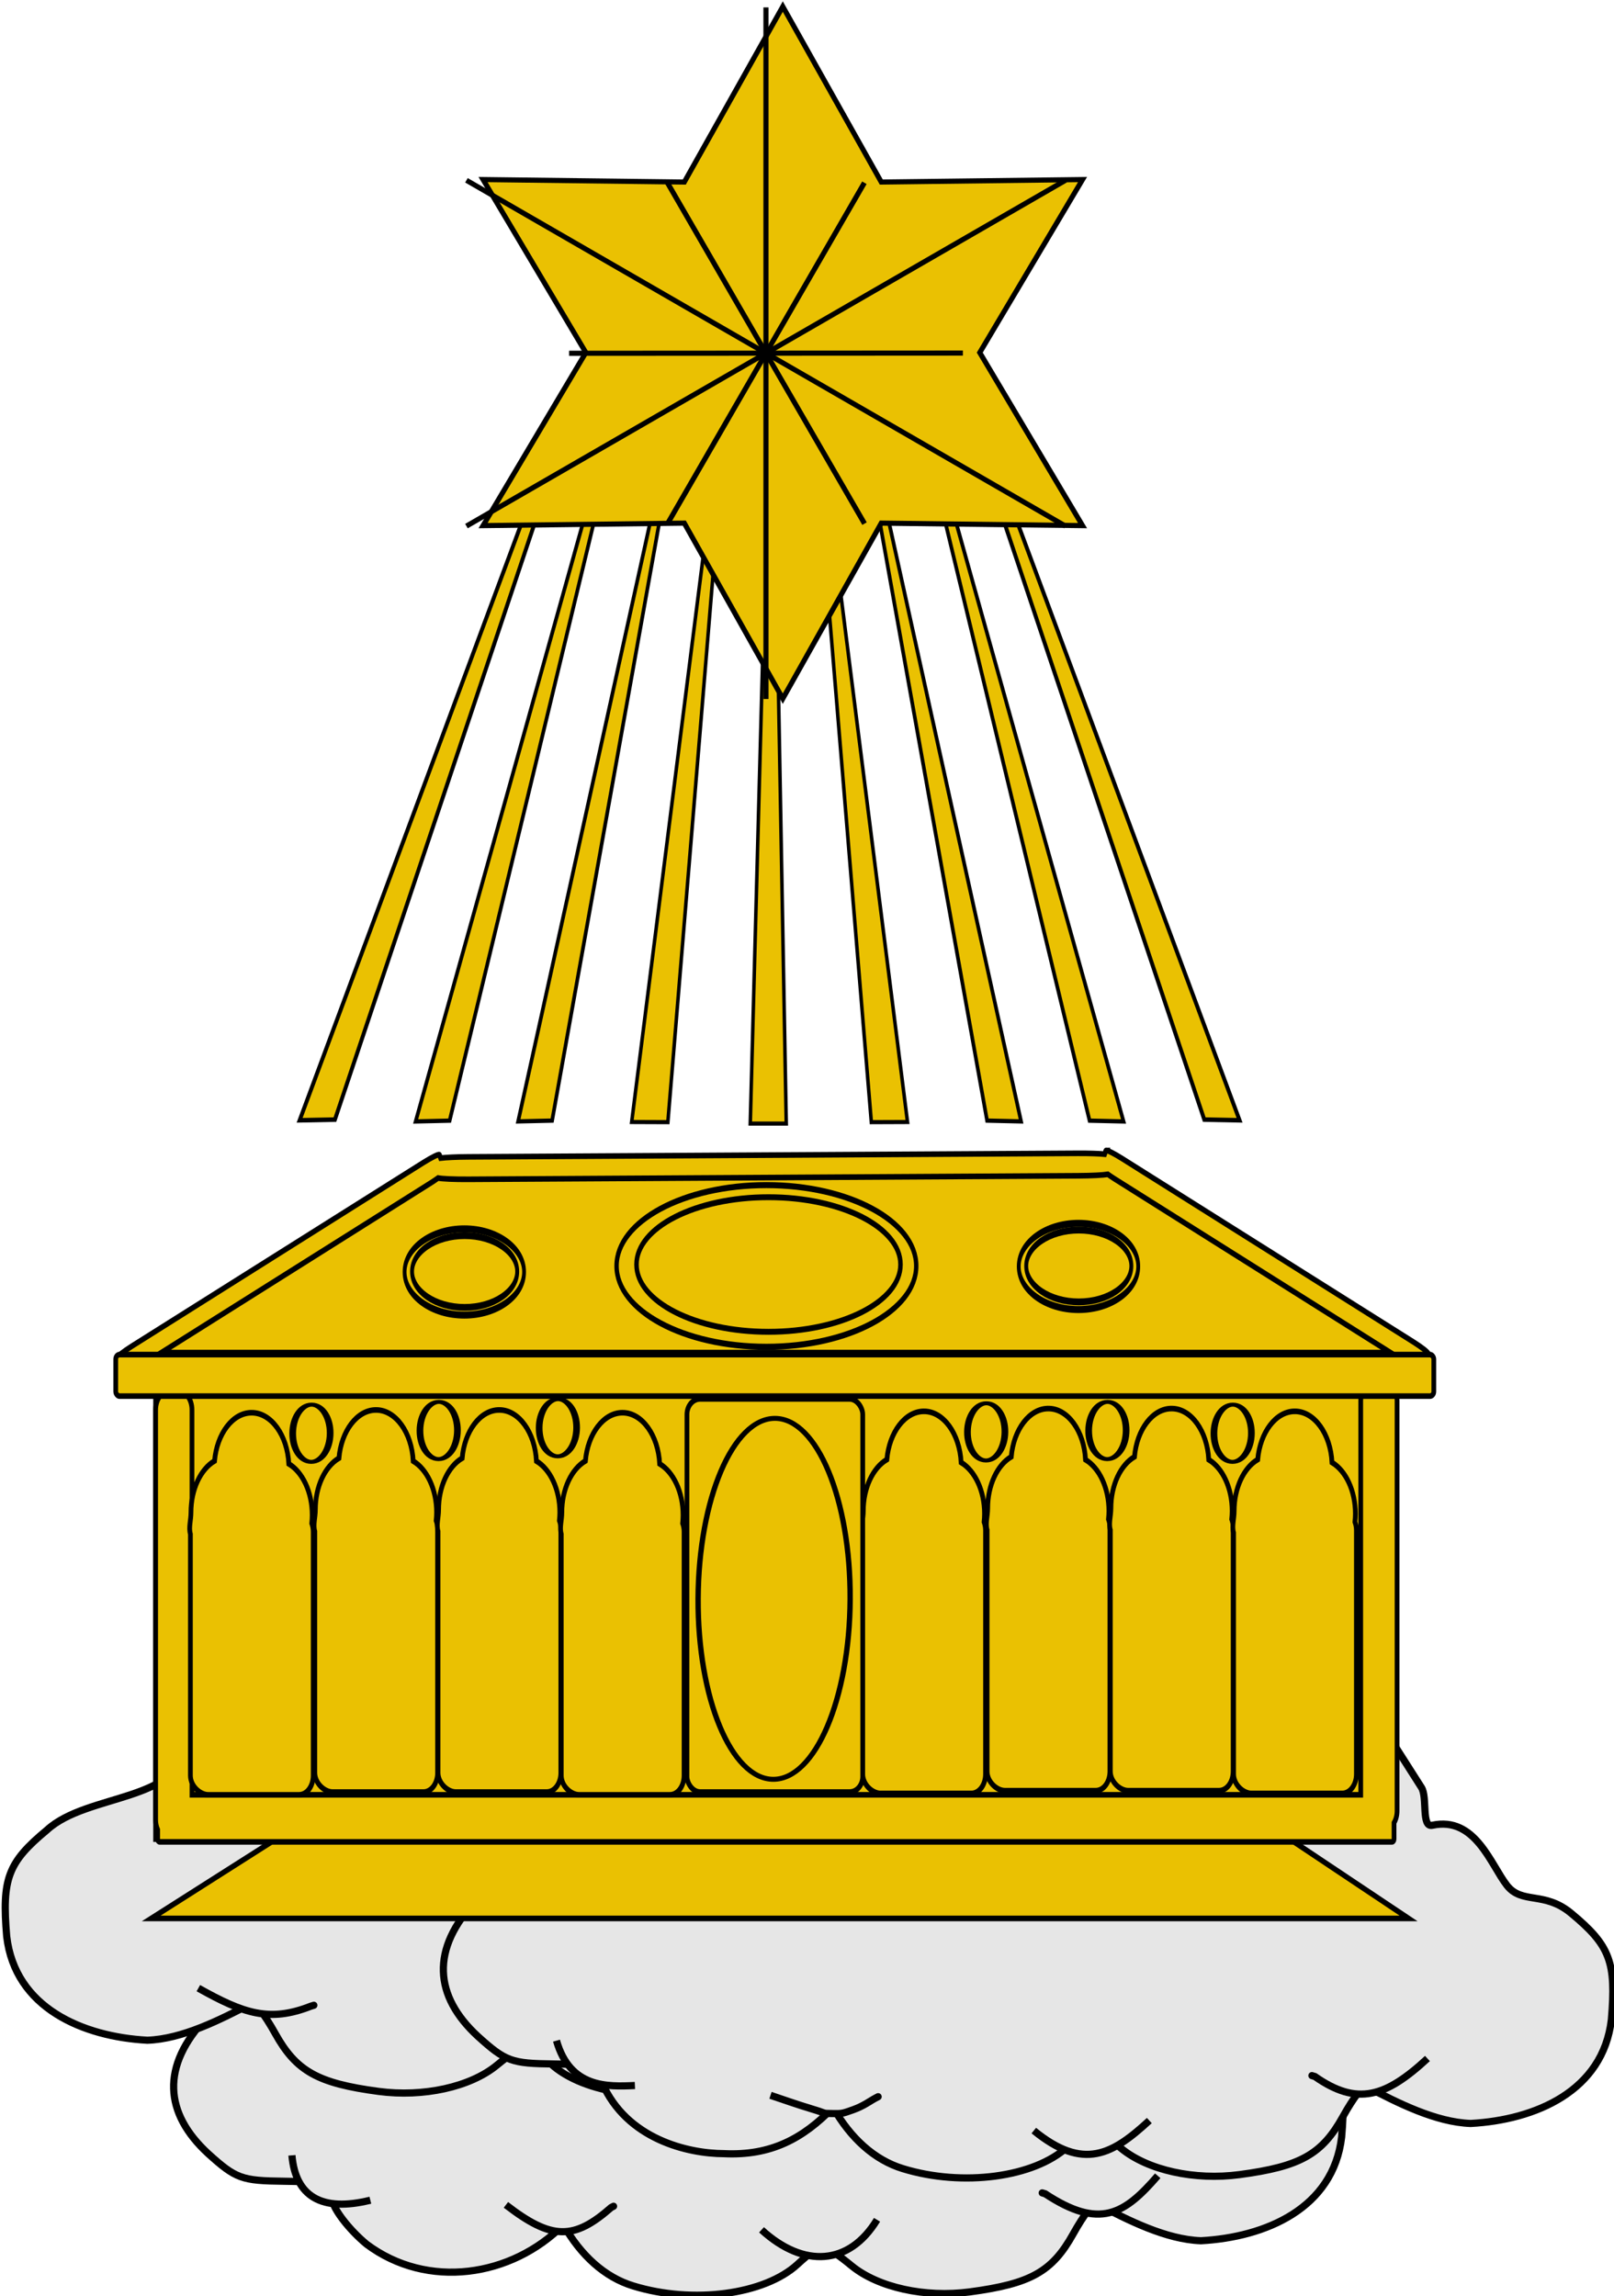 <?xml version="1.0" encoding="UTF-8" standalone="no"?>
<!-- Created with Inkscape (http://www.inkscape.org/) -->

<svg
   xmlns:dc="http://purl.org/dc/elements/1.1/"
   xmlns:cc="http://creativecommons.org/ns#"
   xmlns:rdf="http://www.w3.org/1999/02/22-rdf-syntax-ns#"
   xmlns:svg="http://www.w3.org/2000/svg"
   xmlns="http://www.w3.org/2000/svg"
   xmlns:xlink="http://www.w3.org/1999/xlink"
   xmlns:sodipodi="http://sodipodi.sourceforge.net/DTD/sodipodi-0.dtd"
   xmlns:inkscape="http://www.inkscape.org/namespaces/inkscape"
   id="svg2"
   version="1.1"
   inkscape:version="0.91 r13725"
   width="702.829"
   height="1000.014"
   viewBox="0 0 702.829 1000.014"
   sodipodi:docname="Escudo de la Archidiócesis de Santiago.svg">
  <defs
     id="defs6">
    <linearGradient
       id="linearGradient6336">
      <stop
         id="stop6338"
         offset="0"
         style="stop-color:#746f61;stop-opacity:1;" />
      <stop
         style="stop-color:#a6a195;stop-opacity:1;"
         offset="0.505"
         id="stop6344" />
      <stop
         id="stop6340"
         offset="1"
         style="stop-color:#777162;stop-opacity:1;" />
    </linearGradient>
    <linearGradient
       gradientTransform="matrix(1.008,0,0,1.223,-1.613,-145.816)"
       gradientUnits="userSpaceOnUse"
       y2="724.346"
       x2="310.169"
       y1="724.346"
       x1="183.365"
       id="linearGradient6342"
       xlink:href="#linearGradient6336"
       inkscape:collect="always" />
    <linearGradient
       y2="724.346"
       x2="310.169"
       y1="724.346"
       x1="183.365"
       gradientTransform="matrix(1.008,0,0,1.223,277.609,-145.816)"
       gradientUnits="userSpaceOnUse"
       id="linearGradient6383"
       xlink:href="#linearGradient6336"
       inkscape:collect="always" />
    <linearGradient
       gradientUnits="userSpaceOnUse"
       y2="643.046"
       x2="571.008"
       y1="643.046"
       x1="475.85"
       id="linearGradient7370"
       xlink:href="#linearGradient6336"
       inkscape:collect="always" />
    <linearGradient
       gradientTransform="translate(-279.377,0.15)"
       y2="643.046"
       x2="571.008"
       y1="643.046"
       x1="475.85"
       gradientUnits="userSpaceOnUse"
       id="linearGradient7374"
       xlink:href="#linearGradient6336"
       inkscape:collect="always" />
    <linearGradient
       gradientTransform="matrix(0.622,0,0,0.561,-178.065,152.643)"
       y2="643.046"
       x2="571.008"
       y1="643.046"
       x1="475.85"
       gradientUnits="userSpaceOnUse"
       id="linearGradient7378"
       xlink:href="#linearGradient6336"
       inkscape:collect="always" />
    <linearGradient
       y2="643.046"
       x2="571.008"
       y1="643.046"
       x1="475.85"
       gradientTransform="matrix(0.622,0,0,0.586,295.493,137.164)"
       gradientUnits="userSpaceOnUse"
       id="linearGradient8351"
       xlink:href="#linearGradient6336"
       inkscape:collect="always" />
    <linearGradient
       y2="643.046"
       x2="571.008"
       y1="643.046"
       x1="475.85"
       gradientTransform="matrix(0.354,0,0,0.306,250.573,260.535)"
       gradientUnits="userSpaceOnUse"
       id="linearGradient8359"
       xlink:href="#linearGradient6336"
       inkscape:collect="always" />
    <linearGradient
       y2="724.346"
       x2="310.169"
       y1="724.346"
       x1="183.365"
       gradientTransform="matrix(0.357,0,0,0.381,348.508,211.528)"
       gradientUnits="userSpaceOnUse"
       id="linearGradient8367"
       xlink:href="#linearGradient6336"
       inkscape:collect="always" />
    <linearGradient
       y2="724.346"
       x2="310.169"
       y1="724.346"
       x1="183.365"
       gradientTransform="matrix(2.189,0,0,0.056,-149.788,618.935)"
       gradientUnits="userSpaceOnUse"
       id="linearGradient8421"
       xlink:href="#linearGradient6336"
       inkscape:collect="always" />
    <linearGradient
       y2="706.556"
       x2="261.626"
       y1="728.402"
       x1="219.407"
       gradientTransform="matrix(1,0,0,1.223,-68.637,-227.275)"
       gradientUnits="userSpaceOnUse"
       id="linearGradient2409"
       xlink:href="#linearGradient6336"
       inkscape:collect="always" />
    <linearGradient
       y2="724.346"
       x2="310.169"
       y1="724.346"
       x1="183.365"
       gradientTransform="matrix(0.622,0,0,0.749,-4.42,29.553)"
       gradientUnits="userSpaceOnUse"
       id="linearGradient2464"
       xlink:href="#linearGradient6336"
       inkscape:collect="always" />
    <linearGradient
       y2="706.556"
       x2="261.626"
       y1="728.402"
       x1="219.407"
       gradientTransform="matrix(-1,0,0,1.223,837.994,-226.911)"
       gradientUnits="userSpaceOnUse"
       id="linearGradient2623"
       xlink:href="#linearGradient6336"
       inkscape:collect="always" />
    <linearGradient
       y2="724.346"
       x2="310.169"
       y1="724.346"
       x1="183.365"
       gradientTransform="matrix(0.634,0,0,0.739,466.162,37.527)"
       gradientUnits="userSpaceOnUse"
       id="linearGradient2661"
       xlink:href="#linearGradient6336"
       inkscape:collect="always" />
    <linearGradient
       y2="721.985"
       x2="378.97"
       y1="721.198"
       x1="225.224"
       gradientTransform="matrix(1,0,0,1.223,87.704,-136.354)"
       gradientUnits="userSpaceOnUse"
       id="linearGradient2495"
       xlink:href="#linearGradient6336"
       inkscape:collect="always" />
    <linearGradient
       y2="721.985"
       x2="378.97"
       y1="721.198"
       x1="225.224"
       gradientTransform="matrix(0.345,0,0,0.352,284.429,236.928)"
       gradientUnits="userSpaceOnUse"
       id="linearGradient2634"
       xlink:href="#linearGradient6336"
       inkscape:collect="always" />
    <linearGradient
       y2="657.089"
       x2="260.126"
       y1="690.791"
       x1="245.907"
       gradientTransform="matrix(-1,0,0,1.223,554.127,-303.908)"
       gradientUnits="userSpaceOnUse"
       id="linearGradient4584"
       xlink:href="#linearGradient6336"
       inkscape:collect="always" />
    <linearGradient
       y2="643.046"
       x2="571.008"
       y1="643.046"
       x1="475.85"
       gradientTransform="matrix(0.354,0,0,0.306,152.131,260.535)"
       gradientUnits="userSpaceOnUse"
       id="linearGradient4657"
       xlink:href="#linearGradient6336"
       inkscape:collect="always" />
    <linearGradient
       y2="724.346"
       x2="310.169"
       y1="724.346"
       x1="183.365"
       gradientTransform="matrix(0.357,0,0,0.381,250.508,210.974)"
       gradientUnits="userSpaceOnUse"
       id="linearGradient4660"
       xlink:href="#linearGradient6336"
       inkscape:collect="always" />
    <linearGradient
       y2="657.089"
       x2="260.126"
       y1="690.791"
       x1="245.907"
       gradientTransform="matrix(1,0,0,1.223,214.554,-303.479)"
       gradientUnits="userSpaceOnUse"
       id="linearGradient9716"
       xlink:href="#linearGradient6336"
       inkscape:collect="always" />
    <linearGradient
       y2="343.12"
       x2="416.203"
       y1="343.12"
       x1="133.797"
       gradientTransform="translate(10.214,484.986)"
       gradientUnits="userSpaceOnUse"
       id="linearGradient8174"
       xlink:href="#linearGradient4476"
       inkscape:collect="always" />
    <linearGradient
       id="linearGradient4476">
      <stop
         style="stop-color:#403800;stop-opacity:1;"
         offset="0"
         id="stop4478" />
      <stop
         id="stop3321"
         offset="0.5"
         style="stop-color:#c8af00;stop-opacity:1;" />
      <stop
         style="stop-color:#403900;stop-opacity:1;"
         offset="1"
         id="stop4480" />
    </linearGradient>
    <linearGradient
       inkscape:collect="always"
       xlink:href="#linearGradient8135"
       id="linearGradient2401"
       gradientUnits="userSpaceOnUse"
       gradientTransform="matrix(1.177,0,0,1.177,657.882,-479.552)"
       x1="-418.389"
       y1="700.106"
       x2="-136.183"
       y2="700.106" />
    <linearGradient
       id="linearGradient8135">
      <stop
         style="stop-color:#5d070b;stop-opacity:1;"
         offset="0"
         id="stop8137" />
      <stop
         id="stop8139"
         offset="0.5"
         style="stop-color:#ed1c24;stop-opacity:1;" />
      <stop
         style="stop-color:#5d070a;stop-opacity:1;"
         offset="1"
         id="stop8141" />
    </linearGradient>
    <clipPath
       id="id0">
      <path
         inkscape:connector-curvature="0"
         d="m 14186300,5152250 c 0,0 192520,531420 469520,807850 276950,276430 478730,433880 662120,497520 183380,63600 243430,71380 468350,106740 224910,35370 538010,235520 538010,235520 0,0 -93220,-443930 -285140,-653670 -191920,-209780 -342300,-390000 -783210,-603570 -440870,-213570 -539180,-210470 -748800,-250180 -209620,-39660 -320850,-140210 -320850,-140210 z"
         id="path19584" />
    </clipPath>
    <clipPath
       id="id1">
      <path
         inkscape:connector-curvature="0"
         d="m 14186300,5152250 c 0,0 192520,531420 469520,807850 276950,276430 478730,433880 662120,497520 183380,63600 243430,71380 468350,106740 224910,35370 538010,235520 538010,235520 0,0 -93220,-443930 -285140,-653670 -191920,-209780 -342300,-390000 -783210,-603570 -440870,-213570 -539180,-210470 -748800,-250180 -209620,-39660 -320850,-140210 -320850,-140210 z"
         id="path19587" />
    </clipPath>
    <clipPath
       id="id2">
      <path
         inkscape:connector-curvature="0"
         d="m 17905000,7712850 c 168520,651560 60740,1647200 -524010,2079400 -361860,267500 -703730,314770 -1004210,391560 -300430,76830 -496090,173470 -496090,173470 0,0 -54450,-75370 -20210,-332640 34250,-257270 476240,-795050 889620,-1200870 413430,-405860 836590,-748460 955830,-881240 119200,-132780 199070,-229680 199070,-229680 z"
         id="path19590" />
    </clipPath>
    <clipPath
       id="id3">
      <path
         inkscape:connector-curvature="0"
         d="m 17905000,7712850 c 168520,651560 60740,1647200 -524010,2079400 -361860,267500 -703730,314770 -1004210,391560 -300430,76830 -496090,173470 -496090,173470 0,0 -54450,-75370 -20210,-332640 34250,-257270 476240,-795050 889620,-1200870 413430,-405860 836590,-748460 955830,-881240 119200,-132780 199070,-229680 199070,-229680 z"
         id="path19593" />
    </clipPath>
    <clipPath
       id="id4">
      <path
         inkscape:connector-curvature="0"
         d="m 13581500,896020 c 0,0 -73750,109400 -60270,321510 13530,212190 -380,450120 -126300,653580 -125920,203430 -215530,317730 -431820,471310 -216340,153580 -349200,298600 -349200,298600 0,0 14650,-73730 -13140,-307410 -27780,-233680 38260,-565710 187390,-810950 149100,-245230 300480,-352700 451900,-460220 151460,-107550 341440,-166420 341440,-166420 z"
         id="path19596" />
    </clipPath>
    <clipPath
       id="id5">
      <path
         inkscape:connector-curvature="0"
         d="m 13581500,896020 c 0,0 -73750,109400 -60270,321510 13530,212190 -380,450120 -126300,653580 -125920,203430 -215530,317730 -431820,471310 -216340,153580 -349200,298600 -349200,298600 0,0 14650,-73730 -13140,-307410 -27780,-233680 38260,-565710 187390,-810950 149100,-245230 300480,-352700 451900,-460220 151460,-107550 341440,-166420 341440,-166420 z"
         id="path19599" />
    </clipPath>
    <clipPath
       id="id6">
      <path
         inkscape:connector-curvature="0"
         d="m 12245000,694180 c 0,0 18490,95830 136440,200200 118030,104420 235080,236690 275310,409000 40190,172360 52860,279010 19560,472210 -33340,193150 -27310,338440 -27310,338440 0,0 -30850,-46410 -167580,-154700 -136770,-108280 -275660,-316990 -325500,-523380 -49890,-206310 -26580,-341540 -3230,-476770 23350,-135230 92310,-265000 92310,-265000 z"
         id="path19602" />
    </clipPath>
    <clipPath
       id="id7">
      <path
         inkscape:connector-curvature="0"
         d="m 12245000,694180 c 0,0 18490,95830 136440,200200 118030,104420 235080,236690 275310,409000 40190,172360 52860,279010 19560,472210 -33340,193150 -27310,338440 -27310,338440 0,0 -30850,-46410 -167580,-154700 -136770,-108280 -275660,-316990 -325500,-523380 -49890,-206310 -26580,-341540 -3230,-476770 23350,-135230 92310,-265000 92310,-265000 z"
         id="path19605" />
    </clipPath>
    <clipPath
       id="id8">
      <path
         inkscape:connector-curvature="0"
         d="m 13855800,1063560 c 0,0 288930,172830 540040,456700 251060,283820 613480,605590 506340,1079640 -107220,474100 -248560,480420 -287420,739830 -38850,259420 12070,430490 12070,430490 0,0 -243830,-246700 -420750,-500320 -176890,-253610 -391120,-485220 -350920,-952360 40190,-467180 70780,-600480 64830,-830540 -5940,-230070 -64190,-423440 -64190,-423440 z"
         id="path19608" />
    </clipPath>
    <clipPath
       id="id9">
      <path
         inkscape:connector-curvature="0"
         d="m 13855800,1063560 c 0,0 288930,172830 540040,456700 251060,283820 613480,605590 506340,1079640 -107220,474100 -248560,480420 -287420,739830 -38850,259420 12070,430490 12070,430490 0,0 -243830,-246700 -420750,-500320 -176890,-253610 -391120,-485220 -350920,-952360 40190,-467180 70780,-600480 64830,-830540 -5940,-230070 -64190,-423440 -64190,-423440 z"
         id="path19611" />
    </clipPath>
    <clipPath
       id="id10">
      <path
         inkscape:connector-curvature="0"
         d="m 12394500,3395680 c 0,0 417350,548740 639930,626900 222550,78210 494030,165230 757410,83370 263340,-81860 483000,-123110 666350,-130630 183250,-7440 475150,101360 475150,101360 0,0 -310160,-511520 -653460,-641470 -835120,-316090 -1143820,116800 -1885380,-39530 z"
         id="path19614" />
    </clipPath>
    <clipPath
       id="id11">
      <path
         inkscape:connector-curvature="0"
         d="m 12394500,3395680 c 0,0 417350,548740 639930,626900 222550,78210 494030,165230 757410,83370 263340,-81860 483000,-123110 666350,-130630 183250,-7440 475150,101360 475150,101360 0,0 -310160,-511520 -653460,-641470 -835120,-316090 -1143820,116800 -1885380,-39530 z"
         id="path19617" />
    </clipPath>
    <clipPath
       id="id12">
      <path
         inkscape:connector-curvature="0"
         d="m 15415100,2266750 c 0,0 -342600,800500 -374350,1331370 -31750,530820 81030,1008310 343420,1421350 262350,413120 606460,504610 680210,777900 73710,273250 120450,547450 120450,547450 0,0 251370,-775930 265280,-1354870 13960,-578910 25590,-892810 -165030,-1432610 -190580,-539800 -375000,-717570 -543350,-901230 -168400,-183750 -326630,-389360 -326630,-389360 z"
         id="path19620" />
    </clipPath>
    <clipPath
       id="id13">
      <path
         inkscape:connector-curvature="0"
         d="m 15415100,2266750 c 0,0 -342600,800500 -374350,1331370 -31750,530820 81030,1008310 343420,1421350 262350,413120 606460,504610 680210,777900 73710,273250 120450,547450 120450,547450 0,0 251370,-775930 265280,-1354870 13960,-578910 25590,-892810 -165030,-1432610 -190580,-539800 -375000,-717570 -543350,-901230 -168400,-183750 -326630,-389360 -326630,-389360 z"
         id="path19623" />
    </clipPath>
    <clipPath
       id="id14">
      <path
         inkscape:connector-curvature="0"
         d="m 14778300,5948840 c 0,0 -34250,633780 84740,1029460 119020,395680 156970,625100 395850,838580 238780,213480 333680,278020 581690,423740 248000,145670 335880,71280 471320,218980 135440,147730 96500,116620 96500,116620 0,0 47860,-416300 -139450,-881640 -187300,-465290 -250720,-698190 -727900,-1064650 -477180,-366450 -762750,-681090 -762750,-681090 z"
         id="path19626" />
    </clipPath>
    <clipPath
       id="id15">
      <path
         inkscape:connector-curvature="0"
         d="m 14778300,5948840 c 0,0 -34250,633780 84740,1029460 119020,395680 156970,625100 395850,838580 238780,213480 333680,278020 581690,423740 248000,145670 335880,71280 471320,218980 135440,147730 96500,116620 96500,116620 0,0 47860,-416300 -139450,-881640 -187300,-465290 -250720,-698190 -727900,-1064650 -477180,-366450 -762750,-681090 -762750,-681090 z"
         id="path19629" />
    </clipPath>
    <clipPath
       id="id16">
      <path
         inkscape:connector-curvature="0"
         d="m 14817100,7359190 c 0,0 -174940,385370 -194540,749590 -19650,364180 -5040,572500 175760,864790 180840,292330 279880,421120 505910,662700 226000,241540 329820,410930 329820,410930 0,0 288360,-134800 265660,-604690 -22660,-469930 -127300,-694580 -390550,-1119090 -263170,-424420 -476880,-536920 -575880,-665750 -99030,-128780 -116180,-298480 -116180,-298480 z"
         id="path19632" />
    </clipPath>
    <clipPath
       id="id17">
      <path
         inkscape:connector-curvature="0"
         d="m 14817100,7359190 c 0,0 -174940,385370 -194540,749590 -19650,364180 -5040,572500 175760,864790 180840,292330 279880,421120 505910,662700 226000,241540 329820,410930 329820,410930 0,0 288360,-134800 265660,-604690 -22660,-469930 -127300,-694580 -390550,-1119090 -263170,-424420 -476880,-536920 -575880,-665750 -99030,-128780 -116180,-298480 -116180,-298480 z"
         id="path19635" />
    </clipPath>
    <clipPath
       id="id18">
      <path
         inkscape:connector-curvature="0"
         d="m 16890700,8377910 c 160430,564380 234350,1467590 -95370,1986500 -178350,280730 -553650,675810 -553650,675810 l -283070,195040 -954800,184690 c 0,0 602240,-1346190 960060,-1836230 282680,-387090 591770,-860280 926830,-1205810 z"
         id="path19638" />
    </clipPath>
    <clipPath
       id="id19">
      <path
         inkscape:connector-curvature="0"
         d="m 16890700,8377910 c 160430,564380 234350,1467590 -95370,1986500 -178350,280730 -553650,675810 -553650,675810 l -283070,195040 -954800,184690 c 0,0 602240,-1346190 960060,-1836230 282680,-387090 591770,-860280 926830,-1205810 z"
         id="path19641" />
    </clipPath>
    <clipPath
       id="id20">
      <path
         inkscape:connector-curvature="0"
         d="m 14636800,8617900 c 0,0 -251150,401650 -273550,760590 -22360,358980 -4570,637600 81120,893660 194540,581490 399080,861830 476060,1534070 l 553350,-964190 c 103340,-401220 -109640,-1177360 -326150,-1548880 -216430,-371530 -510830,-675250 -510830,-675250 z"
         id="path19644" />
    </clipPath>
    <clipPath
       id="id21">
      <path
         inkscape:connector-curvature="0"
         d="m 14636800,8617900 c 0,0 -251150,401650 -273550,760590 -22360,358980 -4570,637600 81120,893660 194540,581490 399080,861830 476060,1534070 l 553350,-964190 c 103340,-401220 -109640,-1177360 -326150,-1548880 -216430,-371530 -510830,-675250 -510830,-675250 z"
         id="path19647" />
    </clipPath>
    <clipPath
       id="id22">
      <path
         inkscape:connector-curvature="0"
         d="m 13618500,13165000 c 0,0 187310,-399500 54190,-673220 -133110,-273730 -330930,-428300 -323220,-1023960 7710,-597170 97880,-1003460 413860,-1568140 79570,447890 485670,767380 590440,1234080 73140,325720 940,714310 -50710,969430 -51610,255080 -105580,543750 -105580,543750 l -177360,279960 -258860,234840 -142760,3260 z"
         id="path19650" />
    </clipPath>
    <clipPath
       id="id23">
      <path
         inkscape:connector-curvature="0"
         d="m 13618500,13165000 c 0,0 187310,-399500 54190,-673220 -133110,-273730 -330930,-428300 -323220,-1023960 7710,-597170 97880,-1003460 413860,-1568140 79570,447890 485670,767380 590440,1234080 73140,325720 940,714310 -50710,969430 -51610,255080 -105580,543750 -105580,543750 l -177360,279960 -258860,234840 -142760,3260 z"
         id="path19653" />
    </clipPath>
    <clipPath
       id="id24">
      <path
         inkscape:connector-curvature="0"
         d="m 16911800,4552070 c 433590,643710 547530,1439870 87670,2095870 -258350,368390 -571400,526870 -634380,622650 -63020,95740 -112310,142490 -112310,142490 0,0 -183510,-492280 -133280,-841630 50190,-349400 179940,-715170 347340,-1114240 167450,-399030 266190,-553120 320940,-688520 54790,-135450 124020,-216620 124020,-216620 z"
         id="path19656" />
    </clipPath>
    <clipPath
       id="id25">
      <path
         inkscape:connector-curvature="0"
         d="m 16911800,4552070 c 433590,643710 547530,1439870 87670,2095870 -258350,368390 -571400,526870 -634380,622650 -63020,95740 -112310,142490 -112310,142490 0,0 -183510,-492280 -133280,-841630 50190,-349400 179940,-715170 347340,-1114240 167450,-399030 266190,-553120 320940,-688520 54790,-135450 124020,-216620 124020,-216620 z"
         id="path19659" />
    </clipPath>
    <clipPath
       id="id26">
      <path
         inkscape:connector-curvature="0"
         d="m 17887700,5978240 c 0,0 1290,925810 -266960,1361400 -268250,435560 -637350,685300 -906810,897320 -269370,212020 -469810,375180 -469810,375180 0,0 -25850,-529310 118290,-1001440 144190,-472120 347860,-666860 624340,-870200 276480,-203300 480980,-405990 602200,-497390 121180,-91360 298750,-264870 298750,-264870 z"
         id="path19662" />
    </clipPath>
    <clipPath
       id="id27">
      <path
         inkscape:connector-curvature="0"
         d="m 17887700,5978240 c 0,0 1290,925810 -266960,1361400 -268250,435560 -637350,685300 -906810,897320 -269370,212020 -469810,375180 -469810,375180 0,0 -25850,-529310 118290,-1001440 144190,-472120 347860,-666860 624340,-870200 276480,-203300 480980,-405990 602200,-497390 121180,-91360 298750,-264870 298750,-264870 z"
         id="path19665" />
    </clipPath>
    <clipPath
       id="id28">
      <path
         inkscape:connector-curvature="0"
         d="m 16131400,10733900 c 361900,-208970 1045730,77950 1449170,2190 129790,-24410 317830,-56330 317830,-56330 0,0 -90380,380890 -465810,673650 -375430,292810 -755080,497480 -1190520,502810 -435400,5320 -576180,-109150 -817290,-144000 -241110,-34890 -583500,223880 -583500,223880 35320,-125180 216210,-553640 314520,-638980 283410,-246050 650400,-375480 975600,-563220 z"
         id="path19668" />
    </clipPath>
    <clipPath
       id="id29">
      <path
         inkscape:connector-curvature="0"
         d="m 16131400,10733900 c 361900,-208970 1045730,77950 1449170,2190 129790,-24410 317830,-56330 317830,-56330 0,0 -90380,380890 -465810,673650 -375430,292810 -755080,497480 -1190520,502810 -435400,5320 -576180,-109150 -817290,-144000 -241110,-34890 -583500,223880 -583500,223880 35320,-125180 216210,-553640 314520,-638980 283410,-246050 650400,-375480 975600,-563220 z"
         id="path19671" />
    </clipPath>
    <clipPath
       id="id30">
      <path
         inkscape:connector-curvature="0"
         d="m 10942800,1832570 c 0,0 127000,36610 325380,-40910 198330,-77690 429710,-137120 662420,-79710 232620,57540 369140,107730 581820,266250 212720,158560 391710,240460 391710,240460 0,0 -74910,8600 -289490,106360 -214570,97840 -551710,136470 -831330,69740 -279620,-66740 -428460,-177770 -577340,-288680 -148970,-110950 -263170,-273510 -263170,-273510 z"
         id="path19674" />
    </clipPath>
    <clipPath
       id="id31">
      <path
         inkscape:connector-curvature="0"
         d="m 10942800,1832570 c 0,0 127000,36610 325380,-40910 198330,-77690 429710,-137120 662420,-79710 232620,57540 369140,107730 581820,266250 212720,158560 391710,240460 391710,240460 0,0 -74910,8600 -289490,106360 -214570,97840 -551710,136470 -831330,69740 -279620,-66740 -428460,-177770 -577340,-288680 -148970,-110950 -263170,-273510 -263170,-273510 z"
         id="path19677" />
    </clipPath>
    <clipPath
       id="id32">
      <path
         inkscape:connector-curvature="0"
         d="m 11216900,2958840 c 0,0 127080,-36270 253820,-207250 126650,-170900 290870,-343900 518620,-418540 227850,-74720 370180,-104630 634720,-83100 264680,21650 460000,-3910 460000,-3910 0,0 -58930,47010 -188600,243550 -129710,196640 -394600,408100 -666990,499760 -272510,91830 -457710,76700 -643030,61620 -185160,-15040 -368540,-92130 -368540,-92130 z"
         id="path19680" />
    </clipPath>
    <clipPath
       id="id33">
      <path
         inkscape:connector-curvature="0"
         d="m 11216900,2958840 c 0,0 127080,-36270 253820,-207250 126650,-170900 290870,-343900 518620,-418540 227850,-74720 370180,-104630 634720,-83100 264680,21650 460000,-3910 460000,-3910 0,0 -58930,47010 -188600,243550 -129710,196640 -394600,408100 -666990,499760 -272510,91830 -457710,76700 -643030,61620 -185160,-15040 -368540,-92130 -368540,-92130 z"
         id="path19683" />
    </clipPath>
    <clipPath
       id="id34">
      <path
         inkscape:connector-curvature="0"
         d="m 13692900,11728500 c 0,0 -430870,25650 -730960,298990 -300000,273250 -391540,354850 -512030,850780 -120620,495930 -40580,550970 -113510,726940 -73060,175970 -32910,412610 -32910,412610 l 189460,-193370 180540,-208540 c 0,0 635800,-652690 750820,-808030 206650,-279220 122600,-605800 227060,-909480 31750,-92300 41530,-169900 41530,-169900 z"
         id="path19686" />
    </clipPath>
    <clipPath
       id="id35">
      <path
         inkscape:connector-curvature="0"
         d="m 13692900,11728500 c 0,0 -430870,25650 -730960,298990 -300000,273250 -391540,354850 -512030,850780 -120620,495930 -40580,550970 -113510,726940 -73060,175970 -32910,412610 -32910,412610 l 189460,-193370 180540,-208540 c 0,0 635800,-652690 750820,-808030 206650,-279220 122600,-605800 227060,-909480 31750,-92300 41530,-169900 41530,-169900 z"
         id="path19689" />
    </clipPath>
    <clipPath
       id="id36">
      <path
         inkscape:connector-curvature="0"
         d="m 14450300,12388500 c 327610,-259250 1045990,-74640 1434090,-208150 124920,-42980 306240,-101850 306240,-101850 0,0 -33810,389970 -362550,734080 -328730,344150 -674480,601760 -1104540,670260 -430010,68450 -585950,-24370 -829610,-23850 -243610,520 -766450,15300 -766450,15300 16670,-128960 354970,-288210 439830,-386960 244430,-284550 588630,-465890 882990,-698830 z"
         id="path19692" />
    </clipPath>
    <clipPath
       id="id37">
      <path
         inkscape:connector-curvature="0"
         d="m 14450300,12388500 c 327610,-259250 1045990,-74640 1434090,-208150 124920,-42980 306240,-101850 306240,-101850 0,0 -33810,389970 -362550,734080 -328730,344150 -674480,601760 -1104540,670260 -430010,68450 -585950,-24370 -829610,-23850 -243610,520 -766450,15300 -766450,15300 16670,-128960 354970,-288210 439830,-386960 244430,-284550 588630,-465890 882990,-698830 z"
         id="path19695" />
    </clipPath>
    <clipPath
       id="id38">
      <path
         inkscape:connector-curvature="0"
         d="m 14684500,13624900 c 0,0 -243780,425750 -674920,593300 -431130,167630 -560790,219540 -1129170,91960 -568300,-127540 -584190,-236860 -801180,-251380 -216950,-14490 -247190,-44950 -247190,-44950 l 6030,-37170 c 490020,-326240 1016750,-518060 1606280,-623120 390030,-69530 681810,180900 1045300,227830 110460,14260 194850,43530 194850,43530 z"
         id="path19698" />
    </clipPath>
    <clipPath
       id="id39">
      <path
         inkscape:connector-curvature="0"
         d="m 14684500,13624900 c 0,0 -243780,425750 -674920,593300 -431130,167630 -560790,219540 -1129170,91960 -568300,-127540 -584190,-236860 -801180,-251380 -216950,-14490 -247190,-44950 -247190,-44950 l 6030,-37170 c 490020,-326240 1016750,-518060 1606280,-623120 390030,-69530 681810,180900 1045300,227830 110460,14260 194850,43530 194850,43530 z"
         id="path19701" />
    </clipPath>
    <inkscape:perspective
       sodipodi:type="inkscape:persp3d"
       inkscape:vp_x="0 : 487.5 : 1"
       inkscape:vp_y="0 : 1000 : 0"
       inkscape:vp_z="549.99969 : 487.5 : 1"
       inkscape:persp3d-origin="274.99985 : 325 : 1"
       id="perspective23424" />
  </defs>
  <sodipodi:namedview
     pagecolor="#ffffff"
     bordercolor="#666666"
     borderopacity="1"
     objecttolerance="10"
     gridtolerance="10"
     guidetolerance="10"
     inkscape:pageopacity="0"
     inkscape:pageshadow="2"
     inkscape:window-width="1024"
     inkscape:window-height="712"
     id="namedview4"
     showgrid="false"
     inkscape:zoom="0.48571393"
     inkscape:cx="351.41434"
     inkscape:cy="495.76985"
     inkscape:window-x="-4"
     inkscape:window-y="-4"
     inkscape:window-maximized="1"
     inkscape:current-layer="svg2" />
  <g
     id="g4459"
     transform="translate(-80.141,-2.848)">
    <g
       style="display:inline"
       inkscape:label="Laureles"
       id="layer15" />
    <g
       transform="translate(-1914.888,9.805)"
       style="display:inline"
       id="layer1"
       inkscape:label="Adornos">
      <g
         style="display:inline"
         inkscape:label="Cruz y corona"
         id="layer14"
         inkscape:groupmode="layer" />
    </g>
    <g
       style="display:inline"
       inkscape:label="Escudo"
       id="layer9">
      <g
         style="display:inline"
         inkscape:label="Muebles"
         id="layer10"
         inkscape:groupmode="layer">
        <g
           style="stroke:#000000;stroke-opacity:1"
           transform="matrix(3.816,0,0,3.816,-1559.411,-1220.911)"
           id="g7084">
          <g
             transform="matrix(1.116,0,0,1.116,-62.903,-65.152)"
             inkscape:export-ydpi="692.93701"
             inkscape:export-xdpi="692.93701"
             id="g4660">
            <g
               id="g30474"
               style="display:inline;stroke:#000000;stroke-opacity:1"
               transform="matrix(0.734,0,0,0.734,162.986,54.212)">
              <g
                 id="g30454"
                 style="fill:#e6e6e6;fill-opacity:1;stroke:#000000;stroke-opacity:1">
                <g
                   transform="translate(89.28,-122.508)"
                   id="g9343"
                   style="display:inline;fill:#e6e6e6;fill-opacity:1;stroke:#000000;stroke-opacity:1">
                  <path
                     style="display:inline;fill:#e6e6e6;fill-opacity:1;fill-rule:evenodd;stroke:#000000;stroke-width:1;stroke-linecap:round;stroke-linejoin:round;stroke-miterlimit:4;stroke-dasharray:none;stroke-opacity:1"
                     d="m 334.469,776.088 c 1.136,1.552 0.46,2.457 -4.113,6.196 -2.928,2.394 -5.22,5.05 -5.22,5.947 0,0.897 -0.597,1.637 -1.226,1.637 -0.629,0 -1.107,1.679 -1.107,3.626 0,2.675 -0.951,4.375 -3.974,7.232 -6.561,6.865 -5.918,13.443 0.138,19.022 3.867,3.499 4.675,3.785 10.559,3.854 5.94,0.07 6.402,0.28 6.723,2.569 0.19,1.353 2.332,4.151 4.785,6.196 8.493,6.368 20.203,4.583 27.426,-2.694 2.433,4.259 5.742,7.304 9.729,8.516 8.318,2.557 18.291,1.216 22.898,-3.025 3.206,-2.952 3.744,-2.87 7.534,0.228 3.693,3.019 10.206,4.457 16.451,3.626 8.499,-1.131 11.484,-2.828 14.395,-8.061 1.497,-2.69 2.947,-4.587 3.282,-4.206 4.396,2.285 9.66,4.97 14.533,5.139 8.994,-0.491 18.433,-4.492 19.595,-14.463 0.68,-8.024 -0.143,-10.304 -5.616,-14.836 -3.74,-3.097 -5.545,-3.854 -8.918,-3.854 -5.316,0 -10.41,-4.106 -10.421,-8.392 -0.004,-1.58 -0.645,-3.922 -1.503,-5.263 -0.858,-1.341 -2.437,-3.811 -3.421,-5.367 -0.983,-1.556 -2.094,-3.056 -2.61,-3.378 -61.822,-18.664 -100.389,-2.267 -109.92,-0.249 z"
                     id="path16666"
                     sodipodi:nodetypes="cssssccsscccsssscccssssscc"
                     inkscape:connector-curvature="0" />
                  <path
                     style="display:inline;fill:#e6e6e6;fill-opacity:1;fill-rule:evenodd;stroke:#000000;stroke-width:1;stroke-linecap:butt;stroke-linejoin:miter;stroke-miterlimit:4;stroke-dasharray:none;stroke-opacity:1"
                     d="m 330.641,819.991 c 0.5,5.756 4.166,7.926 10.924,6.252"
                     id="path16672"
                     sodipodi:nodetypes="cc"
                     inkscape:connector-curvature="0" />
                  <path
                     style="display:inline;fill:#e6e6e6;fill-opacity:1;fill-rule:evenodd;stroke:#000000;stroke-width:1;stroke-linecap:butt;stroke-linejoin:miter;stroke-miterlimit:4;stroke-dasharray:none;stroke-opacity:1"
                     d="m 360.453,826.891 c 6.402,4.959 9.513,4.893 14.66,0.369 0.794,-0.413 0,0 0,0"
                     id="path16674"
                     sodipodi:nodetypes="ccs"
                     inkscape:connector-curvature="0" />
                  <path
                     style="display:inline;fill:#e6e6e6;fill-opacity:1;fill-rule:evenodd;stroke:#000000;stroke-width:1;stroke-linecap:butt;stroke-linejoin:miter;stroke-miterlimit:4;stroke-dasharray:none;stroke-opacity:1"
                     d="m 396.058,830.367 c 5.88,5.379 12.216,4.973 16.093,-1.396"
                     id="path16676"
                     sodipodi:nodetypes="cc"
                     inkscape:connector-curvature="0" />
                  <path
                     style="display:inline;fill:#e6e6e6;fill-opacity:1;fill-rule:evenodd;stroke:#000000;stroke-width:1;stroke-linecap:butt;stroke-linejoin:miter;stroke-miterlimit:4;stroke-dasharray:none;stroke-opacity:1"
                     d="m 451.254,822.838 c -4.633,5.366 -8.073,7.527 -15.678,2.51 -0.931,-0.281 0,0 0,0"
                     id="path16678"
                     sodipodi:nodetypes="ccs"
                     inkscape:connector-curvature="0" />
                </g>
                <g
                   transform="matrix(-1,0,0,1,857.062,-150.443)"
                   id="g9350"
                   style="display:inline;fill:#e6e6e6;fill-opacity:1;stroke:#000000;stroke-opacity:1">
                  <path
                     style="display:inline;fill:#e6e6e6;fill-opacity:1;fill-rule:evenodd;stroke:#000000;stroke-width:1;stroke-linecap:round;stroke-linejoin:round;stroke-miterlimit:4;stroke-dasharray:none;stroke-opacity:1"
                     d="m 334.469,776.088 c 1.136,1.552 0.46,2.457 -4.113,6.196 -2.928,2.394 -5.22,5.05 -5.22,5.947 0,0.897 -0.597,1.637 -1.226,1.637 -0.629,0 -1.107,1.679 -1.107,3.626 0,2.675 -0.951,4.375 -3.974,7.232 -7.649,7.845 -4.567,7.754 -3.974,13.075 0,1.222 1.807,3.86 4.113,5.947 3.867,3.499 4.675,3.785 10.559,3.854 5.94,0.07 6.402,0.28 6.723,2.569 0.19,1.353 2.332,4.151 4.785,6.196 4.266,3.555 4.833,3.712 12.2,3.73 4.906,0.012 7.94,-0.429 8.226,-1.16 0.247,-0.631 0.981,-1.181 1.641,-1.181 0.66,0 2.149,-0.834 3.302,-1.969 l 2.056,-2.114 2.472,3.502 c 1.341,1.939 2.495,3.618 2.59,3.626 0.095,0.008 2.152,0.615 4.667,1.388 8.318,2.557 18.291,1.216 22.898,-3.025 3.206,-2.952 3.744,-2.87 7.534,0.228 3.693,3.019 10.206,4.457 16.451,3.626 8.499,-1.131 11.484,-2.828 14.395,-8.061 1.497,-2.69 2.947,-4.587 3.282,-4.206 4.396,2.285 9.66,4.97 14.533,5.139 8.994,-0.491 18.433,-4.492 19.595,-14.463 0.68,-8.024 -0.143,-10.304 -5.616,-14.836 -5.615,-5.176 -18.948,-3.831 -19.338,-12.246 -0.004,-1.58 -0.645,-3.922 -1.503,-5.263 -0.858,-1.341 -2.437,-3.811 -3.421,-5.367 -0.983,-1.556 -2.094,-3.056 -2.61,-3.378 -61.822,-18.664 -100.389,-2.267 -109.92,-0.249 z"
                     id="path9352"
                     sodipodi:nodetypes="cssssccssssssscccsssssscccccsscc"
                     inkscape:connector-curvature="0" />
                  <path
                     style="display:inline;fill:#e6e6e6;fill-opacity:1;fill-rule:evenodd;stroke:#000000;stroke-width:1;stroke-linecap:butt;stroke-linejoin:miter;stroke-miterlimit:4;stroke-dasharray:none;stroke-opacity:1"
                     d="m 330.641,819.991 c 1.224,1.113 2.476,2.874 4.898,4.451 2.422,1.577 3.282,1.408 4.789,1.858 1.506,0.45 0.928,-0.043 1.237,-0.057"
                     id="path9354"
                     sodipodi:nodetypes="csss"
                     inkscape:connector-curvature="0" />
                  <path
                     style="display:inline;fill:#e6e6e6;fill-opacity:1;fill-rule:evenodd;stroke:#000000;stroke-width:1;stroke-linecap:butt;stroke-linejoin:miter;stroke-miterlimit:4;stroke-dasharray:none;stroke-opacity:1"
                     d="m 360.453,826.891 c 1.459,0.481 3.7,1.288 5.836,1.923 2.135,0.635 1.294,0.592 2.706,0.616 1.412,0.025 1.412,0.025 2.941,-0.518 1.53,-0.543 2.383,-1.239 3.177,-1.652 0.794,-0.413 0,0 0,0"
                     id="path9356"
                     sodipodi:nodetypes="csssss"
                     inkscape:connector-curvature="0" />
                  <path
                     style="display:inline;fill:#e6e6e6;fill-opacity:1;fill-rule:evenodd;stroke:#000000;stroke-width:1;stroke-linecap:butt;stroke-linejoin:miter;stroke-miterlimit:4;stroke-dasharray:none;stroke-opacity:1"
                     d="m 396.058,830.367 c 1.653,0.471 4.128,1.395 6.611,1.884 2.483,0.489 1.514,0.468 3.322,0.071 1.808,-0.397 2.37,-0.82 3.91,-1.658 1.54,-0.838 1.687,-1.27 2.249,-1.693"
                     id="path9358"
                     sodipodi:nodetypes="cssss"
                     inkscape:connector-curvature="0" />
                  <path
                     style="display:inline;fill:#e6e6e6;fill-opacity:1;fill-rule:evenodd;stroke:#000000;stroke-width:1;stroke-linecap:butt;stroke-linejoin:miter;stroke-miterlimit:4;stroke-dasharray:none;stroke-opacity:1"
                     d="m 450.178,824.632 c -6.309,3.537 -9.903,4.783 -15.678,2.51 -0.931,-0.281 0,0 0,0"
                     id="path9360"
                     sodipodi:nodetypes="ccs"
                     inkscape:connector-curvature="0" />
                </g>
                <g
                   transform="translate(126.854,-138.847)"
                   id="g9362"
                   style="display:inline;fill:#e6e6e6;fill-opacity:1;stroke:#000000;stroke-opacity:1">
                  <path
                     style="display:inline;fill:#e6e6e6;fill-opacity:1;fill-rule:evenodd;stroke:#000000;stroke-width:1;stroke-linecap:round;stroke-linejoin:round;stroke-miterlimit:4;stroke-dasharray:none;stroke-opacity:1"
                     d="m 334.469,776.088 c 1.136,1.552 0.46,2.457 -4.113,6.196 -2.928,2.394 -5.22,5.05 -5.22,5.947 0,0.897 -0.597,1.637 -1.226,1.637 -0.629,0 -1.107,1.679 -1.107,3.626 0,2.675 -0.951,4.375 -3.974,7.232 -6.561,6.865 -5.918,13.443 0.138,19.022 3.867,3.499 4.675,3.785 10.559,3.854 5.94,0.07 6.402,0.28 6.723,2.569 3.445,7.969 12.062,9.907 16.985,9.925 6.574,0.32 11.031,-2.113 15.226,-6.424 2.433,4.259 5.742,7.304 9.729,8.516 8.318,2.557 18.291,1.216 22.898,-3.025 3.206,-2.952 3.744,-2.87 7.534,0.228 3.693,3.019 10.206,4.457 16.451,3.626 8.499,-1.131 11.484,-2.828 14.395,-8.061 1.497,-2.69 2.947,-4.587 3.282,-4.206 4.396,2.285 9.66,4.97 14.533,5.139 8.994,-0.491 18.433,-4.492 19.595,-14.463 0.68,-8.024 -0.143,-10.304 -5.616,-14.836 -3.74,-3.097 -6.827,-1.208 -8.918,-3.854 -2.256,-2.855 -4.414,-9.703 -10.421,-8.392 -1.544,0.337 -0.645,-3.922 -1.503,-5.263 -0.858,-1.341 -2.437,-3.811 -3.421,-5.367 -0.983,-1.556 -2.094,-3.056 -2.61,-3.378 -61.822,-18.664 -100.389,-2.267 -109.92,-0.249 z"
                     id="path9364"
                     sodipodi:nodetypes="cssssccsccccsssscccssssscc"
                     inkscape:connector-curvature="0" />
                  <path
                     style="display:inline;fill:#e6e6e6;fill-opacity:1;fill-rule:evenodd;stroke:#000000;stroke-width:1;stroke-linecap:butt;stroke-linejoin:miter;stroke-miterlimit:4;stroke-dasharray:none;stroke-opacity:1"
                     d="m 329.923,820.35 c 1.892,6.63 7.086,6.429 10.924,6.252"
                     id="path9366"
                     sodipodi:nodetypes="cc"
                     inkscape:connector-curvature="0" />
                  <path
                     style="display:inline;fill:#e6e6e6;fill-opacity:1;fill-rule:evenodd;stroke:#000000;stroke-width:1;stroke-linecap:butt;stroke-linejoin:miter;stroke-miterlimit:4;stroke-dasharray:none;stroke-opacity:1"
                     d="m 359.735,827.967 c 1.459,0.481 3.7,1.288 5.836,1.923 2.135,0.635 1.294,0.592 2.706,0.616 1.412,0.025 1.412,0.025 2.941,-0.518 1.53,-0.543 2.383,-1.239 3.177,-1.652 0.794,-0.413 0,0 0,0"
                     id="path9368"
                     sodipodi:nodetypes="csssss"
                     inkscape:connector-curvature="0" />
                  <path
                     style="display:inline;fill:#e6e6e6;fill-opacity:1;fill-rule:evenodd;stroke:#000000;stroke-width:1;stroke-linecap:butt;stroke-linejoin:miter;stroke-miterlimit:4;stroke-dasharray:none;stroke-opacity:1"
                     d="m 396.417,832.879 c 6.947,5.684 10.996,3.296 16.093,-1.396"
                     id="path9370"
                     sodipodi:nodetypes="cc"
                     inkscape:connector-curvature="0" />
                  <path
                     style="display:inline;fill:#e6e6e6;fill-opacity:1;fill-rule:evenodd;stroke:#000000;stroke-width:1;stroke-linecap:butt;stroke-linejoin:miter;stroke-miterlimit:4;stroke-dasharray:none;stroke-opacity:1"
                     d="m 451.254,822.838 c -5.833,5.404 -9.807,6.631 -15.678,2.51 -0.931,-0.281 0,0 0,0"
                     id="path9372"
                     sodipodi:nodetypes="ccs"
                     inkscape:connector-curvature="0" />
                </g>
              </g>
              <g
                 style="display:inline;fill:#eac102;fill-opacity:1;stroke:#000000;stroke-opacity:1"
                 id="g7457"
                 transform="matrix(0.659,0,0,0.783,1091.468,-17.73)">
                <path
                   inkscape:connector-curvature="0"
                   sodipodi:nodetypes="ccccc"
                   id="path6453"
                   d="m -985.034,837.13 141.329,0 60.719,34.141 -265.804,0 63.755,-34.141 z"
                   style="fill:#eac102;fill-opacity:1;fill-rule:evenodd;stroke:#000000;stroke-width:1;stroke-miterlimit:4;stroke-dasharray:none;stroke-opacity:1" />
                <path
                   inkscape:connector-curvature="0"
                   sodipodi:nodetypes="ccccc"
                   id="rect5411"
                   d="m -985.206,736.438 141.329,0 60.719,34.141 -265.804,0 63.755,-34.141 z"
                   style="fill:#eac102;fill-opacity:1;fill-rule:evenodd;stroke:#000000;stroke-width:1;stroke-miterlimit:4;stroke-dasharray:none;stroke-opacity:1" />
                <rect
                   y="775.864"
                   x="-1047.853"
                   height="81.293"
                   width="260.941"
                   id="rect5414"
                   style="fill:#eac102;fill-opacity:1;fill-rule:evenodd;stroke:#000000;stroke-width:1;stroke-miterlimit:4;stroke-dasharray:none;stroke-opacity:1" />
                <path
                   inkscape:connector-curvature="0"
                   id="rect6419"
                   d="m -790.115,775.749 c -1.656,0 -2.989,1.537 -2.989,3.448 l 0,70.075 -247.063,0 0,-68.474 c 0,-1.911 -1.332,-3.461 -2.989,-3.461 l -1.708,0 c -1.656,0 -2.989,1.551 -2.989,3.461 l 0,72.907 c 0,0.651 0.157,1.26 0.427,1.779 l 0,1.669 c 0,0.273 0.19,0.493 0.427,0.493 l 260.512,0 c 0.237,0 0.427,-0.22 0.427,-0.493 l 0,-2.9 c 0.403,-0.588 0.64,-1.324 0.64,-2.134 l 0,-72.921 c 0,-1.911 -1.332,-3.448 -2.989,-3.448 l -1.708,0 z"
                   style="fill:#eac102;fill-opacity:1;fill-rule:evenodd;stroke:#000000;stroke-width:1;stroke-miterlimit:4;stroke-dasharray:none;stroke-opacity:1" />
                <path
                   inkscape:connector-curvature="0"
                   id="rect6391"
                   d="m -846.886,734.601 c -0.052,-7e-4 -0.085,0.018 -0.095,0.041 l -0.261,0.629 c -1.204,-0.099 -3.309,-0.162 -5.728,-0.15 l -128.815,0.629 c -2.499,0.012 -4.651,0.103 -5.823,0.219 l -0.249,-0.588 c -0.079,-0.188 -1.582,0.429 -3.38,1.382 l -61.656,32.684 c -1.798,0.953 -3.186,1.878 -3.107,2.066 l 1.245,2.955 c 0.079,0.188 1.594,-0.429 3.392,-1.382 l 61.656,-32.684 c 0.588,-0.312 1.103,-0.609 1.565,-0.889 0.825,0.151 3.394,0.248 6.487,0.233 l 128.827,-0.629 c 2.859,-0.014 5.28,-0.117 6.274,-0.26 0.43,0.257 0.895,0.527 1.423,0.807 l 61.656,32.684 c 1.798,0.953 3.312,1.57 3.392,1.382 l 1.245,-2.955 c 0.079,-0.188 -1.297,-1.113 -3.095,-2.066 l -61.656,-32.684 c -1.573,-0.834 -2.93,-1.418 -3.297,-1.423 z"
                   style="fill:#eac102;fill-opacity:1;fill-rule:evenodd;stroke:#000000;stroke-width:1;stroke-miterlimit:4;stroke-dasharray:none;stroke-opacity:1" />
                <rect
                   ry="0.81"
                   y="770.938"
                   x="-1056.285"
                   height="7.387"
                   width="278.632"
                   id="rect5416"
                   style="fill:#eac102;fill-opacity:1;fill-rule:evenodd;stroke:#000000;stroke-width:1;stroke-miterlimit:4;stroke-dasharray:none;stroke-opacity:1"
                   rx="0.81" />
                <ellipse
                   transform="matrix(0.647,0,0,0.752,-1184.136,621.318)"
                   id="path6387"
                   style="fill:#eac102;fill-opacity:1;fill-rule:evenodd;stroke:#000000;stroke-width:1.434;stroke-miterlimit:4;stroke-dasharray:none;stroke-opacity:1"
                   cx="410.197"
                   cy="177.987"
                   rx="48.954"
                   ry="19.131" />
                <ellipse
                   transform="matrix(0.57,0,0,0.626,-1152.108,643.488)"
                   id="path6389"
                   style="fill:#eac102;fill-opacity:1;fill-rule:evenodd;stroke:#000000;stroke-width:1.675;stroke-miterlimit:4;stroke-dasharray:none;stroke-opacity:1"
                   cx="410.197"
                   cy="177.987"
                   rx="48.954"
                   ry="19.131" />
                <ellipse
                   transform="matrix(0.258,0,0,0.401,-958.595,683.878)"
                   id="path6400"
                   style="fill:#eac102;fill-opacity:1;fill-rule:evenodd;stroke:#000000;stroke-width:3.106;stroke-miterlimit:4;stroke-dasharray:none;stroke-opacity:1"
                   cx="410.197"
                   cy="177.987"
                   rx="48.954"
                   ry="19.131" />
                <ellipse
                   transform="matrix(0.227,0,0,0.334,-945.817,695.721)"
                   id="path6402"
                   style="fill:#eac102;fill-opacity:1;fill-rule:evenodd;stroke:#000000;stroke-width:3.629;stroke-miterlimit:4;stroke-dasharray:none;stroke-opacity:1"
                   cx="410.197"
                   cy="177.987"
                   rx="48.954"
                   ry="19.131" />
                <ellipse
                   transform="matrix(0.258,0,0,0.401,-1088.425,684.863)"
                   id="path6404"
                   style="fill:#eac102;fill-opacity:1;fill-rule:evenodd;stroke:#000000;stroke-width:3.106;stroke-miterlimit:4;stroke-dasharray:none;stroke-opacity:1"
                   cx="410.197"
                   cy="177.987"
                   rx="48.954"
                   ry="19.131" />
                <ellipse
                   transform="matrix(0.227,0,0,0.334,-1075.647,696.706)"
                   id="path6406"
                   style="fill:#eac102;fill-opacity:1;fill-rule:evenodd;stroke:#000000;stroke-width:3.629;stroke-miterlimit:4;stroke-dasharray:none;stroke-opacity:1"
                   cx="410.197"
                   cy="177.987"
                   rx="48.954"
                   ry="19.131" />
                <path
                   inkscape:connector-curvature="0"
                   sodipodi:nodetypes="ccscccccccscc"
                   id="path6408"
                   d="m -1027.561,781.282 c -4.013,0 -7.335,3.744 -7.839,8.578 -2.917,1.452 -4.981,5.013 -4.981,9.166 0,1.371 -0.525,2.672 -0.119,3.858 l 0,42.945 c 0,1.911 2.091,3.448 3.748,3.448 l 19.224,0 c 1.656,0 2.989,-1.537 2.989,-3.448 l 0,-43.356 c 0,-0.544 -0.116,-1.048 -0.308,-1.505 0.057,-0.476 0.095,-0.954 0.095,-1.45 0,-4.135 -2.049,-7.675 -4.945,-9.139 -0.311,-5.085 -3.706,-9.098 -7.863,-9.098 z"
                   style="fill:#eac102;fill-opacity:1;fill-rule:evenodd;stroke:#000000;stroke-width:1;stroke-miterlimit:4;stroke-dasharray:none;stroke-opacity:1" />
                <path
                   inkscape:connector-curvature="0"
                   sodipodi:nodetypes="ccscccccccscc"
                   id="path6423"
                   d="m -1001.266,780.788 c -4.013,0 -7.335,3.744 -7.839,8.578 -2.917,1.452 -4.981,5.013 -4.981,9.166 0,1.371 -0.525,2.672 -0.119,3.858 l 0,42.945 c 0,1.911 2.091,3.448 3.748,3.448 l 19.224,0 c 1.656,0 2.989,-1.537 2.989,-3.448 l 0,-43.356 c 0,-0.544 -0.116,-1.048 -0.308,-1.505 0.057,-0.476 0.095,-0.954 0.095,-1.45 0,-4.135 -2.048,-7.675 -4.945,-9.139 -0.311,-5.085 -3.706,-9.098 -7.863,-9.098 z"
                   style="fill:#eac102;fill-opacity:1;fill-rule:evenodd;stroke:#000000;stroke-width:1;stroke-miterlimit:4;stroke-dasharray:none;stroke-opacity:1" />
                <path
                   inkscape:connector-curvature="0"
                   sodipodi:nodetypes="ccscccccccscc"
                   id="path6425"
                   d="m -975.215,780.788 c -4.013,0 -7.335,3.744 -7.839,8.578 -2.917,1.452 -4.981,5.013 -4.981,9.166 0,1.371 -0.525,2.672 -0.119,3.858 l 0,42.945 c 0,1.911 2.091,3.448 3.748,3.448 l 19.224,0 c 1.656,0 2.989,-1.537 2.989,-3.448 l 0,-43.356 c 0,-0.544 -0.116,-1.048 -0.308,-1.505 0.057,-0.476 0.095,-0.954 0.095,-1.45 0,-4.135 -2.048,-7.675 -4.945,-9.139 -0.311,-5.085 -3.706,-9.098 -7.863,-9.098 z"
                   style="fill:#eac102;fill-opacity:1;fill-rule:evenodd;stroke:#000000;stroke-width:1;stroke-miterlimit:4;stroke-dasharray:none;stroke-opacity:1" />
                <path
                   inkscape:connector-curvature="0"
                   sodipodi:nodetypes="ccscccccccscc"
                   id="path6427"
                   d="m -949.164,781.281 c -4.013,0 -7.335,3.744 -7.839,8.578 -2.917,1.452 -4.981,5.013 -4.981,9.166 0,1.371 -0.525,2.672 -0.119,3.858 l 0,42.945 c 0,1.911 2.091,3.448 3.748,3.448 l 19.224,0 c 1.656,0 2.989,-1.537 2.989,-3.448 l 0,-43.356 c 0,-0.544 -0.116,-1.048 -0.308,-1.505 0.057,-0.476 0.095,-0.954 0.095,-1.45 0,-4.135 -2.048,-7.675 -4.945,-9.139 -0.311,-5.085 -3.706,-9.098 -7.863,-9.098 z"
                   style="fill:#eac102;fill-opacity:1;fill-rule:evenodd;stroke:#000000;stroke-width:1;stroke-miterlimit:4;stroke-dasharray:none;stroke-opacity:1" />
                <path
                   inkscape:connector-curvature="0"
                   sodipodi:nodetypes="ccscccccccscc"
                   id="path6429"
                   d="m -885.438,781.035 c -4.013,0 -7.335,3.744 -7.839,8.578 -2.917,1.452 -4.981,5.013 -4.981,9.166 0,1.371 -0.525,2.672 -0.119,3.858 l 0,42.945 c 0,1.911 2.091,3.448 3.748,3.448 l 19.224,0 c 1.656,0 2.989,-1.537 2.989,-3.448 l 0,-43.356 c 0,-0.544 -0.116,-1.048 -0.308,-1.505 0.057,-0.476 0.095,-0.954 0.095,-1.45 0,-4.135 -2.048,-7.675 -4.945,-9.139 -0.311,-5.085 -3.706,-9.098 -7.863,-9.098 z"
                   style="fill:#eac102;fill-opacity:1;fill-rule:evenodd;stroke:#000000;stroke-width:1;stroke-miterlimit:4;stroke-dasharray:none;stroke-opacity:1" />
                <path
                   inkscape:connector-curvature="0"
                   sodipodi:nodetypes="ccscccccccscc"
                   id="path6431"
                   d="m -859.143,780.541 c -4.013,0 -7.335,3.744 -7.839,8.578 -2.917,1.452 -4.981,5.013 -4.981,9.166 0,1.371 -0.525,2.672 -0.119,3.858 l 0,42.945 c 0,1.911 2.091,3.448 3.748,3.448 l 19.224,0 c 1.656,0 2.989,-1.537 2.989,-3.448 l 0,-43.356 c 0,-0.544 -0.116,-1.048 -0.308,-1.505 0.057,-0.476 0.095,-0.954 0.095,-1.45 0,-4.135 -2.048,-7.675 -4.945,-9.139 -0.311,-5.085 -3.706,-9.098 -7.863,-9.098 z"
                   style="fill:#eac102;fill-opacity:1;fill-rule:evenodd;stroke:#000000;stroke-width:1;stroke-miterlimit:4;stroke-dasharray:none;stroke-opacity:1" />
                <path
                   inkscape:connector-curvature="0"
                   sodipodi:nodetypes="ccscccccccscc"
                   id="path6433"
                   d="m -833.092,780.541 c -4.013,0 -7.335,3.744 -7.839,8.578 -2.917,1.452 -4.981,5.013 -4.981,9.166 0,1.371 -0.525,2.672 -0.119,3.858 l 0,42.945 c 0,1.911 2.091,3.448 3.748,3.448 l 19.224,0 c 1.656,0 2.989,-1.537 2.989,-3.448 l 0,-43.356 c 0,-0.544 -0.116,-1.048 -0.308,-1.505 0.057,-0.476 0.095,-0.954 0.095,-1.45 0,-4.135 -2.048,-7.675 -4.945,-9.139 -0.311,-5.085 -3.706,-9.098 -7.863,-9.098 z"
                   style="fill:#eac102;fill-opacity:1;fill-rule:evenodd;stroke:#000000;stroke-width:1;stroke-miterlimit:4;stroke-dasharray:none;stroke-opacity:1" />
                <path
                   inkscape:connector-curvature="0"
                   sodipodi:nodetypes="ccscccccccscc"
                   id="path6435"
                   d="m -807.04,781.034 c -4.013,0 -7.335,3.744 -7.839,8.578 -2.917,1.452 -4.981,5.013 -4.981,9.166 0,1.371 -0.525,2.672 -0.119,3.858 l 0,42.945 c 0,1.911 2.091,3.448 3.748,3.448 l 19.224,0 c 1.656,0 2.989,-1.537 2.989,-3.448 l 0,-43.356 c 0,-0.544 -0.116,-1.048 -0.308,-1.505 0.057,-0.476 0.095,-0.954 0.095,-1.45 0,-4.135 -2.048,-7.675 -4.945,-9.139 -0.311,-5.085 -3.706,-9.098 -7.863,-9.098 z"
                   style="fill:#eac102;fill-opacity:1;fill-rule:evenodd;stroke:#000000;stroke-width:1;stroke-miterlimit:4;stroke-dasharray:none;stroke-opacity:1" />
                <rect
                   ry="2.777"
                   y="778.82"
                   x="-935.533"
                   height="69.961"
                   width="37.155"
                   id="rect6437"
                   style="fill:#eac102;fill-opacity:1;fill-rule:evenodd;stroke:#000000;stroke-width:1;stroke-miterlimit:4;stroke-dasharray:none;stroke-opacity:1"
                   rx="2.777" />
                <ellipse
                   transform="matrix(-0.004,0.656,-0.84,-0.003,-765.957,545.844)"
                   id="path6439"
                   style="fill:#eac102;fill-opacity:1;fill-rule:evenodd;stroke:#000000;stroke-width:1.347;stroke-miterlimit:4;stroke-dasharray:none;stroke-opacity:1"
                   cx="410.197"
                   cy="177.987"
                   rx="48.954"
                   ry="19.131" />
                <ellipse
                   transform="matrix(-8.830898e-4,0.104,-0.207,-3.9969205e-4,-835.071,742.1)"
                   id="path6441"
                   style="fill:#eac102;fill-opacity:1;fill-rule:evenodd;stroke:#000000;stroke-width:6.827;stroke-miterlimit:4;stroke-dasharray:none;stroke-opacity:1"
                   cx="410.197"
                   cy="177.987"
                   rx="48.954"
                   ry="19.131" />
                <ellipse
                   transform="matrix(-8.830898e-4,0.104,-0.207,-3.9969205e-4,-809.447,741.854)"
                   id="path6443"
                   style="fill:#eac102;fill-opacity:1;fill-rule:evenodd;stroke:#000000;stroke-width:6.827;stroke-miterlimit:4;stroke-dasharray:none;stroke-opacity:1"
                   cx="410.197"
                   cy="177.987"
                   rx="48.954"
                   ry="19.131" />
                <ellipse
                   transform="matrix(-8.830898e-4,0.104,-0.207,-3.9969205e-4,-782.968,742.346)"
                   id="path6445"
                   style="fill:#eac102;fill-opacity:1;fill-rule:evenodd;stroke:#000000;stroke-width:6.827;stroke-miterlimit:4;stroke-dasharray:none;stroke-opacity:1"
                   cx="410.197"
                   cy="177.987"
                   rx="48.954"
                   ry="19.131" />
                <ellipse
                   transform="matrix(-8.830898e-4,0.104,-0.207,-3.9969205e-4,-925.61,741.361)"
                   id="path6447"
                   style="fill:#eac102;fill-opacity:1;fill-rule:evenodd;stroke:#000000;stroke-width:6.827;stroke-miterlimit:4;stroke-dasharray:none;stroke-opacity:1"
                   cx="410.197"
                   cy="177.987"
                   rx="48.954"
                   ry="19.131" />
                <ellipse
                   transform="matrix(-8.830898e-4,0.104,-0.207,-3.9969205e-4,-950.808,741.854)"
                   id="path6449"
                   style="fill:#eac102;fill-opacity:1;fill-rule:evenodd;stroke:#000000;stroke-width:6.827;stroke-miterlimit:4;stroke-dasharray:none;stroke-opacity:1"
                   cx="410.197"
                   cy="177.987"
                   rx="48.954"
                   ry="19.131" />
                <ellipse
                   transform="matrix(-8.830898e-4,0.104,-0.207,-3.9969205e-4,-977.713,742.346)"
                   id="path6451"
                   style="fill:#eac102;fill-opacity:1;fill-rule:evenodd;stroke:#000000;stroke-width:6.827;stroke-miterlimit:4;stroke-dasharray:none;stroke-opacity:1"
                   cx="410.197"
                   cy="177.987"
                   rx="48.954"
                   ry="19.131" />
              </g>
            </g>
            <g
               id="g12364"
               transform="matrix(0.522,0,0,0.615,138.837,105.394)"
               style="fill:#eac102;fill-opacity:1;stroke:#000000;stroke-width:0.685;stroke-miterlimit:4;stroke-dasharray:none;stroke-opacity:1">
              <g
                 id="g7262"
                 style="fill:#eac102;fill-opacity:1;stroke:#000000;stroke-width:0.685;stroke-miterlimit:4;stroke-dasharray:none;stroke-opacity:1">
                <path
                   inkscape:connector-curvature="0"
                   id="path7258"
                   style="color:#000000;fill:#eac102;fill-opacity:1;fill-rule:nonzero;stroke:#000000;stroke-width:0.685;stroke-linecap:square;stroke-linejoin:miter;stroke-miterlimit:4;stroke-dasharray:none;stroke-dashoffset:0;stroke-opacity:1;enable-background:accumulate"
                   d="m 729.57,480.08 1.923,0.134 2.065,97.43 -7.05,0 z"
                   stroke-miterlimit="4" />
              </g>
              <g
                 style="fill:#eac102;fill-opacity:1;fill-rule:nonzero;stroke:#000000;stroke-width:0.685;stroke-linecap:square;stroke-linejoin:miter;stroke-miterlimit:4;stroke-dasharray:none;stroke-dashoffset:0;stroke-opacity:1"
                 id="g7268"
                 transform="matrix(1,0.017,-0.017,1,9.23,-11.892)"
                 stroke-miterlimit="4">
                <path
                   inkscape:connector-curvature="0"
                   id="path7270"
                   style="color:#000000;fill:#eac102;fill-opacity:1;stroke:#000000;stroke-width:0.759;stroke-miterlimit:4;stroke-dasharray:none;stroke-opacity:1;enable-background:accumulate"
                   d="m 684.921,467.785 1.716,1.061 -40.895,109.054 -6.912,0.232 z"
                   sodipodi:nodetypes="ccccc" />
                <path
                   inkscape:connector-curvature="0"
                   id="path7272"
                   style="color:#000000;fill:#eac102;fill-opacity:1;stroke:#000000;stroke-width:0.712;stroke-miterlimit:4;stroke-dasharray:none;stroke-opacity:1;enable-background:accumulate"
                   d="m 694.197,472.846 1.589,1.049 -27.578,103.798 -6.656,0.245 z"
                   sodipodi:nodetypes="ccccc" />
                <path
                   inkscape:connector-curvature="0"
                   id="path7274"
                   style="color:#000000;fill:#eac102;fill-opacity:1;stroke:#000000;stroke-width:0.687;stroke-miterlimit:4;stroke-dasharray:none;stroke-opacity:1;enable-background:accumulate"
                   d="m 716.803,478.971 1.988,0.285 -7.842,97.957 -7.086,0.097 z"
                   sodipodi:nodetypes="ccccc" />
                <path
                   sodipodi:nodetypes="ccccc"
                   d="m 705.928,477.014 1.661,0.493 -19.311,99.837 -6.656,0.245 z"
                   style="color:#000000;fill:#eac102;fill-opacity:1;stroke:#000000;stroke-width:0.712;stroke-miterlimit:4;stroke-dasharray:none;stroke-opacity:1;enable-background:accumulate"
                   id="path4648"
                   inkscape:connector-curvature="0" />
              </g>
              <g
                 stroke-miterlimit="4"
                 transform="matrix(-1,0.017,0.017,1,1451.359,-11.892)"
                 id="g4650"
                 style="fill:#eac102;fill-opacity:1;fill-rule:nonzero;stroke:#000000;stroke-width:0.685;stroke-linecap:square;stroke-linejoin:miter;stroke-miterlimit:4;stroke-dasharray:none;stroke-dashoffset:0;stroke-opacity:1">
                <path
                   sodipodi:nodetypes="ccccc"
                   d="m 684.921,467.785 1.716,1.061 -40.895,109.054 -6.912,0.232 z"
                   style="color:#000000;fill:#eac102;fill-opacity:1;stroke:#000000;stroke-width:0.759;stroke-miterlimit:4;stroke-dasharray:none;stroke-opacity:1;enable-background:accumulate"
                   id="path4652"
                   inkscape:connector-curvature="0" />
                <path
                   sodipodi:nodetypes="ccccc"
                   d="m 694.197,472.846 1.589,1.049 -27.578,103.798 -6.656,0.245 z"
                   style="color:#000000;fill:#eac102;fill-opacity:1;stroke:#000000;stroke-width:0.712;stroke-miterlimit:4;stroke-dasharray:none;stroke-opacity:1;enable-background:accumulate"
                   id="path4654"
                   inkscape:connector-curvature="0" />
                <path
                   sodipodi:nodetypes="ccccc"
                   d="m 716.803,478.971 1.988,0.285 -7.842,97.957 -7.086,0.097 z"
                   style="color:#000000;fill:#eac102;fill-opacity:1;stroke:#000000;stroke-width:0.687;stroke-miterlimit:4;stroke-dasharray:none;stroke-opacity:1;enable-background:accumulate"
                   id="path4656"
                   inkscape:connector-curvature="0" />
                <path
                   inkscape:connector-curvature="0"
                   id="path4658"
                   style="color:#000000;fill:#eac102;fill-opacity:1;stroke:#000000;stroke-width:0.712;stroke-miterlimit:4;stroke-dasharray:none;stroke-opacity:1;enable-background:accumulate"
                   d="m 705.928,477.014 1.661,0.493 -19.311,99.837 -6.656,0.245 z"
                   sodipodi:nodetypes="ccccc" />
              </g>
            </g>
            <g
               id="g30445"
               style="display:inline;fill:#eac102;fill-opacity:1;stroke:#000000;stroke-width:0.714;stroke-miterlimit:4;stroke-dasharray:none;stroke-opacity:1"
               transform="matrix(0.734,0,0,0.734,162.986,74.126)">
              <path
                 inkscape:transform-center-y="4.1226486"
                 inkscape:transform-center-x="-3.8982875e-005"
                 transform="matrix(0.434,0,0,0.434,-1632.177,503.098)"
                 d="m 4885.898,-82.288 -31.612,-56.34 -64.598,0.794 32.986,-55.547 -32.986,-55.547 64.598,0.794 31.612,-56.34 31.612,56.34 64.598,-0.794 -32.986,55.547 32.986,55.547 -64.598,-0.794 z"
                 inkscape:randomized="0"
                 inkscape:rounded="0"
                 inkscape:flatsided="false"
                 sodipodi:arg2="2.0943951"
                 sodipodi:arg1="1.5707963"
                 sodipodi:r2="63.223473"
                 sodipodi:r1="111.09363"
                 sodipodi:cy="-193.38173"
                 sodipodi:cx="4885.8979"
                 sodipodi:sides="6"
                 id="path28111"
                 style="color:#000000;display:inline;overflow:visible;visibility:visible;fill:#eac102;fill-opacity:1;fill-rule:evenodd;stroke:#000000;stroke-width:1.647;stroke-linecap:butt;stroke-linejoin:miter;stroke-miterlimit:4;stroke-dasharray:none;stroke-dashoffset:0;stroke-opacity:1;marker:none;enable-background:accumulate"
                 sodipodi:type="star" />
              <path
                 sodipodi:nodetypes="cc"
                 transform="matrix(1.116,0,0,1.116,-4966.357,603.988)"
                 inkscape:connector-curvature="0"
                 id="path30367"
                 d="m 4873.289,-186.809 24.601,42.556"
                 style="color:#000000;display:inline;overflow:visible;visibility:visible;fill:#eac102;fill-opacity:1;fill-rule:evenodd;stroke:#000000;stroke-width:0.64;stroke-linecap:butt;stroke-linejoin:miter;stroke-miterlimit:4;stroke-dasharray:none;stroke-dashoffset:0;stroke-opacity:1;marker:none;enable-background:accumulate" />
              <path
                 sodipodi:nodetypes="cc"
                 transform="matrix(1.116,0,0,1.116,-4966.357,603.988)"
                 inkscape:connector-curvature="0"
                 id="path30380"
                 d="m 4873.303,-144.253 24.57,-42.556"
                 style="color:#000000;display:inline;overflow:visible;visibility:visible;fill:#eac102;fill-opacity:1;fill-rule:evenodd;stroke:#000000;stroke-width:0.64;stroke-linecap:butt;stroke-linejoin:miter;stroke-miterlimit:4;stroke-dasharray:none;stroke-dashoffset:0;stroke-opacity:1;marker:none;enable-background:accumulate" />
              <path
                 sodipodi:nodetypes="cc"
                 transform="matrix(1.116,0,0,1.116,-4966.357,603.988)"
                 inkscape:connector-curvature="0"
                 id="path30393"
                 d="m 4861.011,-165.518 49.157,-0.029"
                 style="color:#000000;display:inline;overflow:visible;visibility:visible;fill:#eac102;fill-opacity:1;fill-rule:evenodd;stroke:#000000;stroke-width:0.64;stroke-linecap:butt;stroke-linejoin:miter;stroke-miterlimit:4;stroke-dasharray:none;stroke-dashoffset:0;stroke-opacity:1;marker:none;enable-background:accumulate" />
              <path
                 sodipodi:nodetypes="cc"
                 transform="matrix(1.116,0,0,1.116,-4966.357,603.988)"
                 inkscape:connector-curvature="0"
                 id="path30406"
                 d="m 4885.588,-208.704 0,86.346"
                 style="color:#000000;display:inline;overflow:visible;visibility:visible;fill:#eac102;fill-opacity:1;fill-rule:evenodd;stroke:#000000;stroke-width:0.64;stroke-linecap:butt;stroke-linejoin:miter;stroke-miterlimit:4;stroke-dasharray:none;stroke-dashoffset:0;stroke-opacity:1;marker:none;enable-background:accumulate" />
              <path
                 sodipodi:nodetypes="cc"
                 transform="matrix(1.116,0,0,1.116,-4966.357,603.988)"
                 inkscape:connector-curvature="0"
                 id="path30419"
                 d="m 4848.199,-143.945 74.778,-43.173"
                 style="color:#000000;display:inline;overflow:visible;visibility:visible;fill:#eac102;fill-opacity:1;fill-rule:evenodd;stroke:#000000;stroke-width:0.64;stroke-linecap:butt;stroke-linejoin:miter;stroke-miterlimit:4;stroke-dasharray:none;stroke-dashoffset:0;stroke-opacity:1;marker:none;enable-background:accumulate" />
              <path
                 sodipodi:nodetypes="cc"
                 transform="matrix(1.116,0,0,1.116,-4966.357,603.988)"
                 inkscape:connector-curvature="0"
                 id="path30432"
                 d="m 4848.199,-187.117 74.778,43.173"
                 style="color:#000000;display:inline;overflow:visible;visibility:visible;fill:#eac102;fill-opacity:1;fill-rule:evenodd;stroke:#000000;stroke-width:0.64;stroke-linecap:butt;stroke-linejoin:miter;stroke-miterlimit:4;stroke-dasharray:none;stroke-dashoffset:0;stroke-opacity:1;marker:none;enable-background:accumulate" />
            </g>
          </g>
        </g>
      </g>
    </g>
    <g
       style="display:inline"
       inkscape:label="Borde"
       id="layer12" />
  </g>
</svg>
